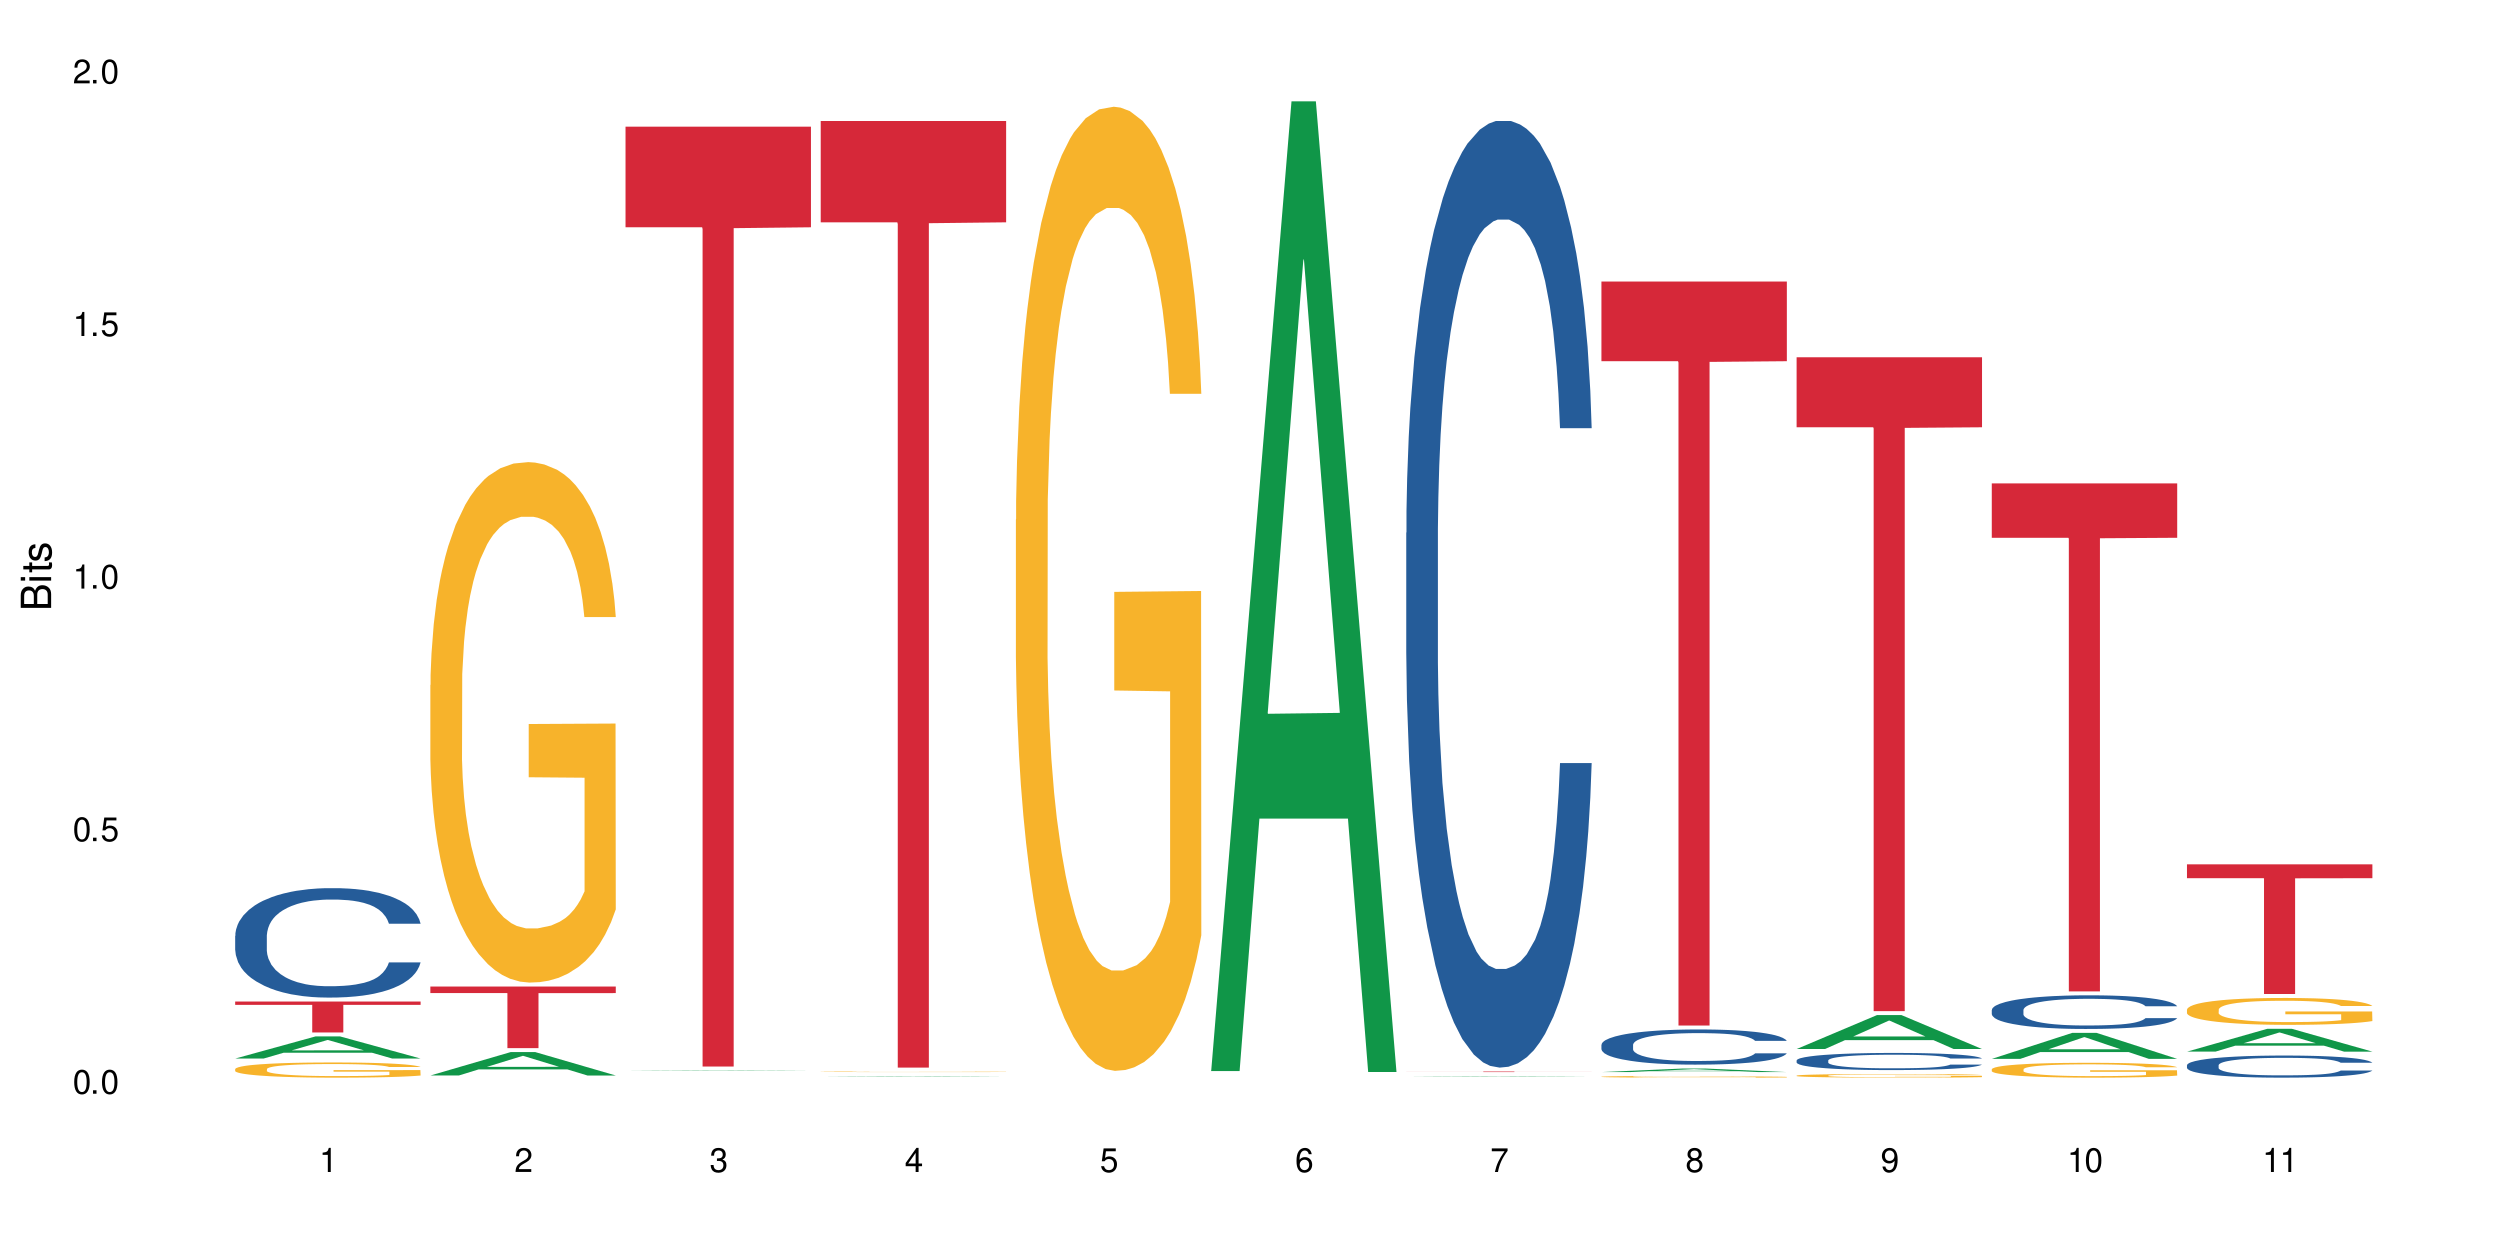 <?xml version="1.0" encoding="UTF-8"?>
<svg xmlns="http://www.w3.org/2000/svg" xmlns:xlink="http://www.w3.org/1999/xlink" width="720" height="360" viewBox="0 0 720 360">
<defs>
<g>
<g id="glyph-0-0">
</g>
<g id="glyph-0-1">
<path d="M 2.641 -6.938 C 2 -6.938 1.422 -6.656 1.078 -6.172 C 0.641 -5.562 0.406 -4.641 0.406 -3.359 C 0.406 -1.016 1.188 0.219 2.641 0.219 C 4.078 0.219 4.859 -1.016 4.859 -3.297 C 4.859 -4.641 4.656 -5.547 4.203 -6.172 C 3.844 -6.656 3.281 -6.938 2.641 -6.938 Z M 2.641 -6.188 C 3.547 -6.188 4 -5.25 4 -3.375 C 4 -1.406 3.562 -0.484 2.625 -0.484 C 1.734 -0.484 1.281 -1.438 1.281 -3.344 C 1.281 -5.25 1.734 -6.188 2.641 -6.188 Z M 2.641 -6.188 "/>
</g>
<g id="glyph-0-2">
<path d="M 1.828 -1 L 0.828 -1 L 0.828 0 L 1.828 0 Z M 1.828 -1 "/>
</g>
<g id="glyph-0-3">
<path d="M 4.562 -6.797 L 1.062 -6.797 L 0.547 -3.094 L 1.328 -3.094 C 1.719 -3.562 2.047 -3.734 2.578 -3.734 C 3.484 -3.734 4.062 -3.109 4.062 -2.094 C 4.062 -1.125 3.484 -0.531 2.578 -0.531 C 1.828 -0.531 1.375 -0.906 1.188 -1.672 L 0.328 -1.672 C 0.453 -1.109 0.547 -0.844 0.75 -0.594 C 1.125 -0.078 1.828 0.219 2.594 0.219 C 3.969 0.219 4.922 -0.781 4.922 -2.219 C 4.922 -3.562 4.031 -4.484 2.719 -4.484 C 2.25 -4.484 1.859 -4.359 1.469 -4.062 L 1.734 -5.969 L 4.562 -5.969 Z M 4.562 -6.797 "/>
</g>
<g id="glyph-0-4">
<path d="M 2.484 -4.938 L 2.484 0 L 3.328 0 L 3.328 -6.938 L 2.766 -6.938 C 2.469 -5.875 2.281 -5.734 0.984 -5.562 L 0.984 -4.938 Z M 2.484 -4.938 "/>
</g>
<g id="glyph-0-5">
<path d="M 4.859 -0.828 L 1.281 -0.828 C 1.359 -1.406 1.672 -1.781 2.5 -2.281 L 3.469 -2.828 C 4.406 -3.344 4.906 -4.062 4.906 -4.906 C 4.906 -5.484 4.672 -6.031 4.266 -6.406 C 3.859 -6.766 3.375 -6.938 2.719 -6.938 C 1.859 -6.938 1.219 -6.625 0.844 -6.031 C 0.609 -5.672 0.5 -5.234 0.484 -4.531 L 1.328 -4.531 C 1.359 -5.016 1.406 -5.281 1.531 -5.516 C 1.75 -5.938 2.188 -6.203 2.703 -6.203 C 3.469 -6.203 4.031 -5.641 4.031 -4.891 C 4.031 -4.344 3.719 -3.859 3.125 -3.516 L 2.234 -3 C 0.812 -2.172 0.406 -1.531 0.328 -0.016 L 4.859 -0.016 Z M 4.859 -0.828 "/>
</g>
<g id="glyph-0-6">
<path d="M 2.125 -3.188 L 2.578 -3.188 C 3.5 -3.188 3.984 -2.766 3.984 -1.922 C 3.984 -1.062 3.469 -0.531 2.594 -0.531 C 1.656 -0.531 1.203 -1 1.156 -2.016 L 0.312 -2.016 C 0.344 -1.453 0.438 -1.094 0.609 -0.781 C 0.953 -0.109 1.625 0.219 2.547 0.219 C 3.953 0.219 4.859 -0.625 4.859 -1.938 C 4.859 -2.828 4.516 -3.297 3.703 -3.594 C 4.344 -3.844 4.656 -4.328 4.656 -5.031 C 4.656 -6.219 3.875 -6.938 2.578 -6.938 C 1.203 -6.938 0.484 -6.172 0.453 -4.703 L 1.297 -4.703 C 1.312 -5.125 1.344 -5.359 1.453 -5.578 C 1.641 -5.969 2.062 -6.203 2.594 -6.203 C 3.344 -6.203 3.797 -5.75 3.797 -5 C 3.797 -4.516 3.609 -4.219 3.25 -4.047 C 3.016 -3.953 2.703 -3.922 2.125 -3.906 Z M 2.125 -3.188 "/>
</g>
<g id="glyph-0-7">
<path d="M 3.141 -1.672 L 3.141 0 L 3.984 0 L 3.984 -1.672 L 4.984 -1.672 L 4.984 -2.438 L 3.984 -2.438 L 3.984 -6.938 L 3.359 -6.938 L 0.266 -2.578 L 0.266 -1.672 Z M 3.141 -2.438 L 1 -2.438 L 3.141 -5.5 Z M 3.141 -2.438 "/>
</g>
<g id="glyph-0-8">
<path d="M 4.781 -5.125 C 4.609 -6.266 3.891 -6.938 2.844 -6.938 C 2.094 -6.938 1.422 -6.578 1.031 -5.953 C 0.594 -5.266 0.406 -4.422 0.406 -3.172 C 0.406 -2 0.578 -1.25 0.984 -0.641 C 1.359 -0.078 1.953 0.219 2.703 0.219 C 3.984 0.219 4.922 -0.75 4.922 -2.094 C 4.922 -3.375 4.062 -4.281 2.844 -4.281 C 2.172 -4.281 1.641 -4.031 1.281 -3.516 C 1.281 -5.234 1.828 -6.188 2.797 -6.188 C 3.391 -6.188 3.797 -5.797 3.938 -5.125 Z M 2.734 -3.531 C 3.547 -3.531 4.062 -2.953 4.062 -2.031 C 4.062 -1.156 3.484 -0.531 2.703 -0.531 C 1.922 -0.531 1.328 -1.188 1.328 -2.078 C 1.328 -2.938 1.906 -3.531 2.734 -3.531 Z M 2.734 -3.531 "/>
</g>
<g id="glyph-0-9">
<path d="M 4.984 -6.797 L 0.438 -6.797 L 0.438 -5.969 L 4.109 -5.969 C 2.5 -3.656 1.828 -2.234 1.328 0 L 2.219 0 C 2.594 -2.172 3.453 -4.047 4.984 -6.094 Z M 4.984 -6.797 "/>
</g>
<g id="glyph-0-10">
<path d="M 3.75 -3.656 C 4.469 -4.094 4.688 -4.438 4.688 -5.078 C 4.688 -6.172 3.844 -6.938 2.641 -6.938 C 1.438 -6.938 0.594 -6.172 0.594 -5.094 C 0.594 -4.438 0.812 -4.094 1.516 -3.656 C 0.734 -3.266 0.359 -2.703 0.359 -1.922 C 0.359 -0.656 1.281 0.219 2.641 0.219 C 3.984 0.219 4.922 -0.656 4.922 -1.922 C 4.922 -2.703 4.531 -3.266 3.75 -3.656 Z M 2.641 -6.188 C 3.359 -6.188 3.812 -5.75 3.812 -5.062 C 3.812 -4.406 3.344 -3.984 2.641 -3.984 C 1.922 -3.984 1.453 -4.406 1.453 -5.078 C 1.453 -5.75 1.922 -6.188 2.641 -6.188 Z M 2.641 -3.266 C 3.484 -3.266 4.062 -2.719 4.062 -1.906 C 4.062 -1.078 3.484 -0.531 2.625 -0.531 C 1.797 -0.531 1.219 -1.094 1.219 -1.906 C 1.219 -2.719 1.781 -3.266 2.641 -3.266 Z M 2.641 -3.266 "/>
</g>
<g id="glyph-0-11">
<path d="M 0.516 -1.578 C 0.672 -0.453 1.406 0.219 2.438 0.219 C 3.188 0.219 3.859 -0.141 4.266 -0.766 C 4.688 -1.453 4.891 -2.297 4.891 -3.547 C 4.891 -4.719 4.703 -5.453 4.312 -6.078 C 3.938 -6.641 3.344 -6.938 2.594 -6.938 C 1.297 -6.938 0.359 -5.969 0.359 -4.625 C 0.359 -3.344 1.234 -2.453 2.453 -2.453 C 3.094 -2.453 3.578 -2.672 4.016 -3.203 C 4 -1.484 3.469 -0.531 2.5 -0.531 C 1.906 -0.531 1.484 -0.906 1.359 -1.578 Z M 2.578 -6.203 C 3.375 -6.203 3.969 -5.531 3.969 -4.641 C 3.969 -3.797 3.391 -3.188 2.547 -3.188 C 1.734 -3.188 1.234 -3.766 1.234 -4.688 C 1.234 -5.562 1.797 -6.203 2.578 -6.203 Z M 2.578 -6.203 "/>
</g>
<g id="glyph-1-0">
</g>
<g id="glyph-1-1">
<path d="M 0 -0.953 L 0 -4.891 C 0 -5.719 -0.234 -6.344 -0.734 -6.797 C -1.188 -7.234 -1.812 -7.469 -2.5 -7.469 C -3.547 -7.469 -4.188 -7 -4.625 -5.875 C -4.984 -6.688 -5.625 -7.094 -6.531 -7.094 C -7.172 -7.094 -7.734 -6.859 -8.141 -6.391 C -8.562 -5.922 -8.75 -5.344 -8.75 -4.5 L -8.75 -0.953 Z M -4.984 -2.062 L -7.766 -2.062 L -7.766 -4.219 C -7.766 -4.844 -7.688 -5.203 -7.453 -5.5 C -7.219 -5.812 -6.859 -5.969 -6.375 -5.969 C -5.891 -5.969 -5.531 -5.812 -5.297 -5.5 C -5.062 -5.203 -4.984 -4.844 -4.984 -4.219 Z M -0.984 -2.062 L -4 -2.062 L -4 -4.781 C -4 -5.766 -3.438 -6.359 -2.484 -6.359 C -1.547 -6.359 -0.984 -5.766 -0.984 -4.781 Z M -0.984 -2.062 "/>
</g>
<g id="glyph-1-2">
<path d="M -6.281 -1.797 L -6.281 -0.797 L 0 -0.797 L 0 -1.797 Z M -8.75 -1.797 L -8.75 -0.797 L -7.484 -0.797 L -7.484 -1.797 Z M -8.75 -1.797 "/>
</g>
<g id="glyph-1-3">
<path d="M -6.281 -3.047 L -6.281 -2.016 L -8.016 -2.016 L -8.016 -1.016 L -6.281 -1.016 L -6.281 -0.172 L -5.469 -0.172 L -5.469 -1.016 L -0.719 -1.016 C -0.078 -1.016 0.281 -1.453 0.281 -2.234 C 0.281 -2.5 0.25 -2.719 0.188 -3.047 L -0.641 -3.047 C -0.609 -2.906 -0.594 -2.766 -0.594 -2.562 C -0.594 -2.141 -0.719 -2.016 -1.156 -2.016 L -5.469 -2.016 L -5.469 -3.047 Z M -6.281 -3.047 "/>
</g>
<g id="glyph-1-4">
<path d="M -4.531 -5.25 C -5.766 -5.25 -6.469 -4.422 -6.469 -2.969 C -6.469 -1.516 -5.719 -0.562 -4.547 -0.562 C -3.562 -0.562 -3.094 -1.062 -2.734 -2.562 L -2.516 -3.484 C -2.344 -4.188 -2.094 -4.469 -1.641 -4.469 C -1.047 -4.469 -0.641 -3.875 -0.641 -3 C -0.641 -2.453 -0.797 -2 -1.062 -1.75 C -1.25 -1.594 -1.422 -1.531 -1.875 -1.469 L -1.875 -0.406 C -0.422 -0.453 0.281 -1.266 0.281 -2.922 C 0.281 -4.5 -0.5 -5.516 -1.719 -5.516 C -2.656 -5.516 -3.172 -4.984 -3.469 -3.734 L -3.703 -2.766 C -3.891 -1.953 -4.156 -1.609 -4.594 -1.609 C -5.188 -1.609 -5.547 -2.125 -5.547 -2.938 C -5.547 -3.75 -5.203 -4.172 -4.531 -4.203 Z M -4.531 -5.25 "/>
</g>
</g>
</defs>
<rect x="-72" y="-36" width="864" height="432" fill="rgb(100%, 100%, 100%)" fill-opacity="1"/>
<path fill-rule="nonzero" fill="rgb(6.275%, 58.824%, 28.235%)" fill-opacity="1" d="M 67.73 304.855 L 67.789 304.852 L 90.895 298.48 L 97.91 298.48 L 121.133 304.863 L 112.973 304.863 L 107.152 303.195 L 81.652 303.195 L 75.945 304.855 L 67.73 304.855 L 84.105 302.508 L 104.816 302.5 L 94.488 299.523 L 94.375 299.516 L 94.262 299.535 L 84.047 302.5 L 84.105 302.508 Z M 67.73 304.855 "/>
<path fill-rule="nonzero" fill="rgb(14.51%, 36.078%, 60%)" fill-opacity="1" d="M 67.73 269.512 L 67.797 269.484 L 67.797 268.793 L 67.992 267.695 L 68.449 266.316 L 68.902 265.363 L 70.074 263.664 L 71.703 262.023 L 73.398 260.754 L 74.633 260.008 L 75.742 259.43 L 78.281 258.363 L 79.91 257.816 L 81.668 257.328 L 83.816 256.84 L 85.379 256.551 L 88.895 256.09 L 91.5 255.887 L 93.52 255.801 L 97.883 255.801 L 100.488 255.918 L 102.375 256.062 L 104.461 256.293 L 106.219 256.551 L 109.281 257.184 L 112.016 257.992 L 113.254 258.453 L 115.207 259.344 L 116.703 260.207 L 117.746 260.957 L 118.918 262.023 L 119.961 263.32 L 120.742 264.789 L 121.133 266.027 L 112.016 266.027 L 111.559 264.875 L 111.039 263.98 L 110.062 262.801 L 109.086 261.965 L 107.715 261.129 L 106.48 260.582 L 104.785 260.035 L 103.289 259.691 L 101.727 259.43 L 100.227 259.258 L 97.363 259.086 L 94.039 259.086 L 92.805 259.145 L 90.262 259.375 L 88.895 259.574 L 86.941 259.977 L 85.574 260.352 L 83.945 260.93 L 82.84 261.418 L 81.473 262.168 L 80.496 262.828 L 79.387 263.781 L 78.738 264.5 L 78.152 265.305 L 77.629 266.258 L 77.238 267.266 L 76.977 268.332 L 76.848 269.367 L 76.848 273.832 L 76.977 274.867 L 77.305 276.078 L 78.152 277.836 L 79.387 279.363 L 80.82 280.57 L 82.188 281.438 L 82.969 281.84 L 84.012 282.301 L 85.641 282.875 L 87.984 283.453 L 89.352 283.684 L 91.438 283.914 L 93.586 284.027 L 96.449 284.027 L 98.988 283.914 L 100.684 283.77 L 102.441 283.539 L 104.852 283.051 L 106.348 282.59 L 107.652 282.043 L 108.629 281.492 L 109.281 281.031 L 110.258 280.141 L 111.039 279.16 L 111.625 278.152 L 112.016 277.172 L 121.133 277.172 L 120.742 278.324 L 120.156 279.449 L 119.57 280.285 L 118.656 281.293 L 117.613 282.184 L 116.117 283.191 L 114.879 283.855 L 113.254 284.574 L 111.754 285.121 L 110.125 285.613 L 107.715 286.188 L 106.152 286.477 L 104.461 286.734 L 102.441 286.965 L 99.902 287.168 L 97.168 287.281 L 94.625 287.312 L 91.891 287.254 L 89.871 287.141 L 87.203 286.879 L 83.883 286.363 L 81.473 285.812 L 79.582 285.266 L 77.957 284.691 L 76.133 283.914 L 73.789 282.645 L 72.355 281.668 L 71.379 280.859 L 70.27 279.738 L 69.488 278.73 L 68.578 277.117 L 67.926 275.07 L 67.73 273.488 Z M 67.73 269.512 "/>
<path fill-rule="nonzero" fill="rgb(96.863%, 70.196%, 16.863%)" fill-opacity="1" d="M 67.73 307.867 L 67.797 307.863 L 67.797 307.781 L 68.055 307.602 L 68.707 307.355 L 69.555 307.152 L 70.465 306.992 L 71.051 306.906 L 72.027 306.785 L 72.875 306.699 L 75.023 306.52 L 77.762 306.352 L 79.258 306.281 L 80.949 306.211 L 83.359 306.137 L 84.469 306.109 L 87.855 306.043 L 91.695 306.004 L 95.93 305.992 L 97.883 305.996 L 100.555 306.012 L 104.199 306.055 L 106.285 306.094 L 107.91 306.137 L 109.605 306.188 L 111.688 306.266 L 113.645 306.363 L 115.207 306.461 L 116.77 306.578 L 118.07 306.707 L 119.18 306.848 L 120.156 307.016 L 120.742 307.156 L 121.133 307.293 L 112.078 307.293 L 111.559 307.156 L 110.973 307.047 L 109.996 306.914 L 109.02 306.82 L 108.043 306.742 L 106.219 306.641 L 104.656 306.574 L 102.703 306.52 L 100.812 306.484 L 98.664 306.461 L 97.363 306.449 L 93.91 306.449 L 90.785 306.48 L 88.961 306.512 L 87.66 306.543 L 85.836 306.602 L 84.727 306.652 L 84.078 306.684 L 82.125 306.809 L 80.82 306.918 L 80.105 306.996 L 79.191 307.113 L 78.543 307.223 L 77.824 307.383 L 77.434 307.504 L 76.914 307.773 L 76.848 308.492 L 77.043 308.645 L 77.434 308.809 L 77.957 308.953 L 78.738 309.105 L 79.52 309.219 L 80.887 309.375 L 82.059 309.48 L 82.969 309.547 L 84.727 309.656 L 85.445 309.691 L 87.137 309.766 L 88.895 309.82 L 91.047 309.867 L 92.672 309.891 L 95.277 309.91 L 98.598 309.91 L 102.508 309.887 L 104.98 309.855 L 106.676 309.824 L 107.781 309.797 L 109.148 309.75 L 110.125 309.711 L 111.039 309.668 L 112.145 309.602 L 112.145 308.645 L 96.059 308.641 L 96.059 308.191 L 121.066 308.188 L 121.133 309.75 L 119.766 309.859 L 118.07 309.965 L 116.441 310.043 L 114.75 310.113 L 112.34 310.188 L 110.387 310.234 L 107.391 310.293 L 104.656 310.328 L 101.789 310.352 L 99.25 310.363 L 96.254 310.367 L 93.586 310.359 L 90.719 310.336 L 88.441 310.305 L 86.355 310.262 L 84.273 310.211 L 81.668 310.129 L 79.973 310.059 L 78.215 309.977 L 76.457 309.875 L 74.895 309.77 L 73.852 309.684 L 72.812 309.586 L 71.703 309.469 L 70.66 309.332 L 69.879 309.207 L 69.164 309.07 L 68.645 308.938 L 68.121 308.758 L 67.859 308.613 L 67.73 308.488 Z M 67.73 307.867 "/>
<path fill-rule="nonzero" fill="rgb(83.922%, 15.686%, 22.353%)" fill-opacity="1" d="M 67.73 288.441 L 121.133 288.441 L 121.133 289.395 L 98.875 289.402 L 98.875 297.352 L 89.922 297.352 L 89.922 289.41 L 89.793 289.395 L 67.73 289.395 Z M 67.73 288.441 "/>
<path fill-rule="nonzero" fill="rgb(6.275%, 58.824%, 28.235%)" fill-opacity="1" d="M 123.941 309.738 L 124 309.73 L 147.105 302.992 L 154.125 302.992 L 177.344 309.746 L 169.184 309.746 L 163.367 307.98 L 137.863 307.98 L 132.156 309.738 L 123.941 309.738 L 140.316 307.254 L 161.027 307.246 L 150.699 304.094 L 150.586 304.09 L 150.473 304.105 L 140.258 307.246 L 140.316 307.254 Z M 123.941 309.738 "/>
<path fill-rule="nonzero" fill="rgb(96.863%, 70.196%, 16.863%)" fill-opacity="1" d="M 123.941 197.289 L 124.008 197.152 L 124.008 194.414 L 124.27 188.254 L 124.918 179.77 L 125.766 172.785 L 126.676 167.312 L 127.266 164.438 L 128.242 160.328 L 129.086 157.316 L 131.234 151.156 L 133.973 145.41 L 135.469 142.945 L 137.164 140.617 L 139.57 138.016 L 140.68 137.059 L 144.066 134.867 L 147.906 133.5 L 152.141 133.09 L 154.094 133.227 L 156.766 133.773 L 160.41 135.277 L 162.496 136.648 L 164.125 138.016 L 165.816 139.797 L 167.902 142.535 L 169.855 145.82 L 171.418 149.105 L 172.98 153.211 L 174.281 157.594 L 175.391 162.383 L 176.367 168.133 L 176.953 172.922 L 177.344 177.715 L 168.293 177.715 L 167.77 172.922 L 167.184 169.227 L 166.207 164.711 L 165.23 161.426 L 164.254 158.824 L 162.43 155.266 L 160.867 153.074 L 158.914 151.156 L 157.023 149.926 L 154.875 149.105 L 153.574 148.832 L 150.121 148.832 L 146.996 149.789 L 145.172 150.883 L 143.871 151.98 L 142.047 154.031 L 140.941 155.676 L 140.289 156.77 L 138.336 161.016 L 137.031 164.848 L 136.316 167.449 L 135.402 171.555 L 134.754 175.25 L 134.035 180.727 L 133.645 184.832 L 133.125 194.141 L 133.059 218.781 L 133.254 223.984 L 133.645 229.598 L 134.168 234.523 L 134.949 239.727 L 135.73 243.695 L 137.098 249.035 L 138.27 252.594 L 139.18 254.922 L 140.941 258.617 L 141.656 259.848 L 143.348 262.312 L 145.109 264.23 L 147.258 265.871 L 148.883 266.695 L 151.488 267.379 L 154.812 267.379 L 158.719 266.559 L 161.191 265.461 L 162.887 264.367 L 163.992 263.41 L 165.359 261.902 L 166.336 260.535 L 167.25 259.027 L 168.355 256.699 L 168.355 223.984 L 152.27 223.848 L 152.27 208.516 L 177.277 208.379 L 177.344 261.902 L 175.977 265.598 L 174.281 269.156 L 172.656 271.895 L 170.961 274.223 L 168.551 276.824 L 166.598 278.465 L 163.602 280.383 L 160.867 281.613 L 158 282.438 L 155.461 282.848 L 152.465 282.984 L 149.797 282.711 L 146.93 281.887 L 144.652 280.793 L 142.566 279.426 L 140.484 277.645 L 137.879 274.77 L 136.188 272.441 L 134.426 269.566 L 132.668 266.145 L 131.105 262.449 L 130.062 259.574 L 129.023 256.289 L 127.914 252.184 L 126.871 247.527 L 126.09 243.285 L 125.375 238.496 L 124.855 233.977 L 124.332 227.816 L 124.074 222.891 L 123.941 218.645 Z M 123.941 197.289 "/>
<path fill-rule="nonzero" fill="rgb(83.922%, 15.686%, 22.353%)" fill-opacity="1" d="M 123.941 284.113 L 177.344 284.113 L 177.344 286.012 L 155.086 286.031 L 155.086 301.863 L 146.133 301.863 L 146.133 286.047 L 146.004 286.012 L 123.941 286.012 Z M 123.941 284.113 "/>
<path fill-rule="nonzero" fill="rgb(6.275%, 58.824%, 28.235%)" fill-opacity="1" d="M 180.152 308.449 L 180.211 308.449 L 203.316 308.297 L 210.336 308.297 L 233.555 308.449 L 225.395 308.449 L 219.578 308.41 L 194.074 308.41 L 188.371 308.449 L 180.152 308.449 L 196.527 308.395 L 217.238 308.395 L 206.91 308.324 L 206.684 308.324 L 196.473 308.395 L 196.527 308.395 Z M 180.152 308.449 "/>
<path fill-rule="nonzero" fill="rgb(83.922%, 15.686%, 22.353%)" fill-opacity="1" d="M 180.152 36.48 L 233.555 36.48 L 233.555 65.457 L 211.301 65.711 L 211.301 307.168 L 202.344 307.168 L 202.344 65.965 L 202.215 65.457 L 180.152 65.457 Z M 180.152 36.48 "/>
<path fill-rule="nonzero" fill="rgb(6.275%, 58.824%, 28.235%)" fill-opacity="1" d="M 236.367 310.047 L 236.422 310.047 L 259.527 309.887 L 266.547 309.887 L 289.766 310.047 L 281.609 310.047 L 275.789 310.004 L 250.285 310.004 L 244.582 310.047 L 236.367 310.047 L 252.738 309.988 L 273.449 309.988 L 263.121 309.914 L 262.895 309.914 L 252.684 309.988 L 252.738 309.988 Z M 236.367 310.047 "/>
<path fill-rule="nonzero" fill="rgb(96.863%, 70.196%, 16.863%)" fill-opacity="1" d="M 236.367 308.668 L 236.43 308.668 L 236.43 308.664 L 236.691 308.66 L 237.344 308.648 L 238.188 308.645 L 239.102 308.637 L 239.688 308.633 L 240.664 308.629 L 241.512 308.625 L 243.66 308.621 L 246.395 308.613 L 247.891 308.613 L 249.586 308.609 L 251.996 308.605 L 253.102 308.605 L 256.488 308.602 L 272.836 308.602 L 274.918 308.605 L 276.547 308.605 L 278.238 308.609 L 280.324 308.609 L 282.277 308.613 L 285.402 308.621 L 286.707 308.625 L 287.812 308.633 L 288.789 308.637 L 289.375 308.645 L 289.766 308.648 L 280.715 308.648 L 280.191 308.645 L 279.605 308.641 L 278.629 308.633 L 277.652 308.633 L 276.676 308.629 L 274.852 308.625 L 273.289 308.621 L 271.336 308.621 L 269.449 308.617 L 259.418 308.617 L 257.594 308.621 L 256.293 308.621 L 254.469 308.625 L 252.711 308.625 L 250.758 308.629 L 249.457 308.633 L 248.738 308.637 L 247.828 308.641 L 247.176 308.645 L 246.461 308.652 L 246.07 308.656 L 245.547 308.664 L 245.484 308.691 L 246.07 308.703 L 246.59 308.707 L 247.371 308.715 L 248.152 308.719 L 249.52 308.723 L 250.691 308.727 L 251.605 308.73 L 253.363 308.734 L 254.078 308.734 L 255.773 308.738 L 257.531 308.738 L 259.68 308.742 L 271.141 308.742 L 273.617 308.738 L 277.785 308.738 L 278.762 308.734 L 279.672 308.734 L 280.781 308.73 L 280.781 308.695 L 264.695 308.695 L 264.695 308.68 L 289.699 308.68 L 289.766 308.738 L 288.398 308.742 L 286.707 308.742 L 285.078 308.746 L 283.383 308.75 L 280.977 308.754 L 279.02 308.754 L 276.023 308.758 L 257.074 308.758 L 254.992 308.754 L 252.906 308.754 L 250.301 308.75 L 248.609 308.746 L 246.852 308.746 L 245.094 308.742 L 243.527 308.738 L 242.488 308.734 L 241.445 308.73 L 240.34 308.727 L 239.297 308.723 L 238.516 308.719 L 237.797 308.711 L 237.277 308.707 L 236.758 308.699 L 236.496 308.695 L 236.367 308.691 Z M 236.367 308.668 "/>
<path fill-rule="nonzero" fill="rgb(83.922%, 15.686%, 22.353%)" fill-opacity="1" d="M 236.367 34.848 L 289.766 34.848 L 289.766 64.027 L 267.512 64.285 L 267.512 307.473 L 258.555 307.473 L 258.555 64.539 L 258.426 64.027 L 236.367 64.027 Z M 236.367 34.848 "/>
<path fill-rule="nonzero" fill="rgb(96.863%, 70.196%, 16.863%)" fill-opacity="1" d="M 292.578 149.668 L 292.641 149.414 L 292.641 144.34 L 292.902 132.93 L 293.555 117.207 L 294.398 104.277 L 295.312 94.133 L 295.898 88.809 L 296.875 81.199 L 297.723 75.621 L 299.871 64.211 L 302.605 53.559 L 304.105 48.996 L 305.797 44.684 L 308.207 39.867 L 309.312 38.09 L 312.699 34.035 L 316.543 31.496 L 320.773 30.738 L 322.73 30.992 L 325.398 32.004 L 329.047 34.793 L 331.129 37.332 L 332.758 39.867 L 334.449 43.164 L 336.535 48.234 L 338.488 54.32 L 340.051 60.406 L 341.613 68.012 L 342.918 76.129 L 344.023 85.004 L 345 95.652 L 345.586 104.527 L 345.977 113.406 L 336.926 113.406 L 336.406 104.527 L 335.82 97.684 L 334.84 89.312 L 333.863 83.227 L 332.887 78.41 L 331.066 71.816 L 329.5 67.762 L 327.547 64.211 L 325.66 61.926 L 323.512 60.406 L 322.207 59.898 L 318.758 59.898 L 315.629 61.676 L 313.809 63.703 L 312.504 65.73 L 310.68 69.535 L 309.574 72.578 L 308.922 74.605 L 306.969 82.469 L 305.668 89.566 L 304.949 94.387 L 304.039 101.992 L 303.387 108.84 L 302.672 118.984 L 302.281 126.59 L 301.758 143.836 L 301.695 189.48 L 301.891 199.113 L 302.281 209.512 L 302.801 218.641 L 303.582 228.277 L 304.363 235.629 L 305.73 245.52 L 306.902 252.113 L 307.816 256.426 L 309.574 263.27 L 310.289 265.555 L 311.984 270.117 L 313.742 273.668 L 315.891 276.711 L 317.52 278.23 L 320.125 279.5 L 323.445 279.5 L 327.352 277.98 L 329.828 275.949 L 331.52 273.922 L 332.629 272.145 L 333.996 269.355 L 334.973 266.82 L 335.883 264.031 L 336.992 259.723 L 336.992 199.113 L 320.906 198.859 L 320.906 170.461 L 345.914 170.207 L 345.977 269.355 L 344.609 276.203 L 342.918 282.797 L 341.289 287.867 L 339.598 292.18 L 337.188 296.996 L 335.234 300.039 L 332.238 303.59 L 329.5 305.871 L 326.637 307.395 L 324.098 308.156 L 321.102 308.41 L 318.43 307.902 L 315.566 306.379 L 313.285 304.352 L 311.203 301.816 L 309.117 298.52 L 306.512 293.195 L 304.82 288.883 L 303.062 283.559 L 301.305 277.219 L 299.742 270.371 L 298.699 265.047 L 297.656 258.961 L 296.551 251.352 L 295.508 242.73 L 294.727 234.871 L 294.008 225.996 L 293.488 217.625 L 292.969 206.215 L 292.707 197.086 L 292.578 189.227 Z M 292.578 149.668 "/>
<path fill-rule="nonzero" fill="rgb(6.275%, 58.824%, 28.235%)" fill-opacity="1" d="M 348.789 308.465 L 348.844 308.199 L 371.953 29.184 L 378.969 29.184 L 402.188 308.727 L 394.031 308.727 L 388.211 235.758 L 362.711 235.758 L 357.004 308.465 L 348.789 308.465 L 365.164 205.57 L 385.871 205.309 L 375.547 74.855 L 375.434 74.594 L 375.316 75.379 L 365.105 205.309 L 365.164 205.57 Z M 348.789 308.465 "/>
<path fill-rule="nonzero" fill="rgb(6.275%, 58.824%, 28.235%)" fill-opacity="1" d="M 405 310.047 L 405.059 310.047 L 428.164 309.887 L 435.18 309.887 L 458.402 310.047 L 450.242 310.047 L 444.422 310.004 L 418.922 310.004 L 413.215 310.047 L 405 310.047 L 421.375 309.988 L 442.082 309.988 L 431.758 309.914 L 431.527 309.914 L 421.316 309.988 L 421.375 309.988 Z M 405 310.047 "/>
<path fill-rule="nonzero" fill="rgb(14.51%, 36.078%, 60%)" fill-opacity="1" d="M 405 153.465 L 405.066 153.215 L 405.066 147.234 L 405.262 137.766 L 405.715 125.805 L 406.172 117.582 L 407.344 102.879 L 408.973 88.672 L 410.664 77.707 L 411.902 71.23 L 413.012 66.246 L 415.551 57.023 L 417.18 52.289 L 418.938 48.055 L 421.086 43.816 L 422.648 41.324 L 426.164 37.34 L 428.77 35.594 L 430.789 34.848 L 435.152 34.848 L 437.758 35.844 L 439.645 37.09 L 441.73 39.082 L 443.488 41.324 L 446.547 46.809 L 449.285 53.785 L 450.52 57.773 L 452.473 65.496 L 453.973 72.973 L 455.016 79.453 L 456.188 88.672 L 457.227 99.887 L 458.012 112.598 L 458.402 123.312 L 449.285 123.312 L 448.828 113.344 L 448.309 105.621 L 447.328 95.402 L 446.352 88.176 L 444.984 80.949 L 443.746 76.215 L 442.055 71.48 L 440.559 68.488 L 438.992 66.246 L 437.496 64.75 L 434.629 63.254 L 431.309 63.254 L 430.07 63.754 L 427.531 65.746 L 426.164 67.492 L 424.211 70.98 L 422.844 74.219 L 421.215 79.203 L 420.109 83.441 L 418.742 89.918 L 417.766 95.652 L 416.656 103.875 L 416.004 110.105 L 415.418 117.082 L 414.898 125.305 L 414.508 134.027 L 414.246 143.25 L 414.117 152.219 L 414.117 190.848 L 414.246 199.816 L 414.574 210.285 L 415.418 225.484 L 416.656 238.691 L 418.09 249.16 L 419.457 256.637 L 420.238 260.125 L 421.281 264.109 L 422.91 269.094 L 425.254 274.078 L 426.621 276.074 L 428.703 278.066 L 430.855 279.062 L 433.719 279.062 L 436.258 278.066 L 437.953 276.82 L 439.711 274.828 L 442.121 270.59 L 443.617 266.602 L 444.922 261.867 L 445.898 257.133 L 446.547 253.145 L 447.523 245.422 L 448.309 236.949 L 448.895 228.227 L 449.285 219.754 L 458.402 219.754 L 458.012 229.723 L 457.426 239.441 L 456.836 246.668 L 455.926 255.391 L 454.883 263.113 L 453.387 271.836 L 452.148 277.566 L 450.52 283.797 L 449.023 288.531 L 447.395 292.77 L 444.984 297.754 L 443.422 300.246 L 441.73 302.488 L 439.711 304.48 L 437.172 306.227 L 434.434 307.223 L 431.895 307.473 L 429.16 306.973 L 427.141 305.977 L 424.473 303.734 L 421.148 299.25 L 418.742 294.512 L 416.852 289.777 L 415.223 284.793 L 413.402 278.066 L 411.055 267.102 L 409.625 258.629 L 408.648 251.652 L 407.539 241.934 L 406.758 233.211 L 405.848 219.254 L 405.195 201.562 L 405 187.855 Z M 405 153.465 "/>
<path fill-rule="nonzero" fill="rgb(83.922%, 15.686%, 22.353%)" fill-opacity="1" d="M 405 308.602 L 458.402 308.602 L 458.402 308.617 L 436.145 308.617 L 436.145 308.758 L 427.191 308.758 L 427.191 308.617 L 405 308.617 Z M 405 308.602 "/>
<path fill-rule="nonzero" fill="rgb(6.275%, 58.824%, 28.235%)" fill-opacity="1" d="M 461.211 308.758 L 461.27 308.758 L 484.375 307.746 L 491.391 307.746 L 514.613 308.758 L 506.453 308.758 L 500.633 308.496 L 475.133 308.496 L 469.426 308.758 L 461.211 308.758 L 477.586 308.387 L 498.297 308.383 L 487.969 307.91 L 487.855 307.91 L 487.742 307.914 L 477.527 308.383 L 477.586 308.387 Z M 461.211 308.758 "/>
<path fill-rule="nonzero" fill="rgb(14.51%, 36.078%, 60%)" fill-opacity="1" d="M 461.211 300.898 L 461.277 300.887 L 461.277 300.668 L 461.473 300.316 L 461.926 299.871 L 462.383 299.566 L 463.555 299.02 L 465.184 298.492 L 466.879 298.086 L 468.113 297.844 L 469.223 297.66 L 471.762 297.316 L 473.391 297.141 L 475.148 296.984 L 477.297 296.828 L 478.859 296.734 L 482.375 296.586 L 484.98 296.52 L 487 296.492 L 491.363 296.492 L 493.969 296.531 L 495.855 296.578 L 497.941 296.652 L 499.699 296.734 L 502.762 296.938 L 505.496 297.195 L 506.73 297.344 L 508.688 297.633 L 510.184 297.91 L 511.227 298.148 L 512.398 298.492 L 513.441 298.91 L 514.223 299.379 L 514.613 299.777 L 505.496 299.777 L 505.039 299.406 L 504.52 299.121 L 503.543 298.742 L 502.562 298.473 L 501.195 298.203 L 499.961 298.027 L 498.266 297.852 L 496.77 297.742 L 495.207 297.66 L 493.707 297.605 L 490.844 297.547 L 487.52 297.547 L 486.285 297.566 L 483.742 297.641 L 482.375 297.707 L 480.422 297.836 L 479.055 297.957 L 477.426 298.141 L 476.32 298.297 L 474.953 298.539 L 473.977 298.75 L 472.867 299.055 L 472.219 299.289 L 471.633 299.547 L 471.109 299.852 L 470.719 300.176 L 470.457 300.52 L 470.328 300.852 L 470.328 302.285 L 470.457 302.617 L 470.785 303.008 L 471.633 303.57 L 472.867 304.062 L 474.301 304.449 L 475.668 304.73 L 476.449 304.859 L 477.492 305.008 L 479.121 305.191 L 481.465 305.375 L 482.832 305.449 L 484.918 305.523 L 487.066 305.562 L 489.93 305.562 L 492.469 305.523 L 494.164 305.477 L 495.922 305.402 L 498.332 305.246 L 499.828 305.098 L 501.133 304.922 L 502.109 304.746 L 502.762 304.598 L 503.738 304.312 L 504.52 303.996 L 505.105 303.672 L 505.496 303.359 L 514.613 303.359 L 514.223 303.73 L 513.637 304.09 L 513.051 304.359 L 512.137 304.684 L 511.094 304.969 L 509.598 305.293 L 508.359 305.508 L 506.73 305.738 L 505.234 305.914 L 503.605 306.07 L 501.195 306.254 L 499.633 306.348 L 497.941 306.43 L 495.922 306.504 L 493.383 306.57 L 490.648 306.605 L 488.105 306.617 L 485.371 306.598 L 483.352 306.562 L 480.684 306.477 L 477.363 306.312 L 474.953 306.137 L 473.062 305.961 L 471.438 305.773 L 469.613 305.523 L 467.27 305.117 L 465.836 304.801 L 464.859 304.543 L 463.75 304.184 L 462.969 303.859 L 462.059 303.34 L 461.406 302.684 L 461.211 302.176 Z M 461.211 300.898 "/>
<path fill-rule="nonzero" fill="rgb(96.863%, 70.196%, 16.863%)" fill-opacity="1" d="M 461.211 310.094 L 461.277 310.094 L 461.277 310.086 L 461.535 310.066 L 462.188 310.039 L 463.035 310.016 L 463.945 309.996 L 464.531 309.988 L 465.508 309.977 L 466.355 309.965 L 468.504 309.945 L 471.242 309.93 L 472.738 309.922 L 474.43 309.914 L 476.84 309.906 L 477.949 309.902 L 481.336 309.895 L 485.176 309.891 L 494.035 309.891 L 497.68 309.895 L 499.766 309.898 L 501.391 309.906 L 503.086 309.91 L 505.168 309.918 L 507.125 309.93 L 510.25 309.953 L 511.551 309.969 L 512.66 309.98 L 513.637 310 L 514.223 310.016 L 514.613 310.031 L 505.559 310.031 L 505.039 310.016 L 504.453 310.004 L 503.477 309.988 L 501.523 309.973 L 499.699 309.961 L 498.137 309.953 L 496.184 309.945 L 494.293 309.941 L 492.145 309.941 L 490.844 309.938 L 487.391 309.938 L 484.266 309.941 L 482.441 309.945 L 481.141 309.949 L 479.316 309.957 L 478.207 309.961 L 477.559 309.965 L 475.602 309.977 L 474.301 309.988 L 473.586 310 L 472.672 310.012 L 472.023 310.023 L 471.305 310.039 L 470.914 310.055 L 470.395 310.082 L 470.328 310.164 L 470.523 310.18 L 470.914 310.195 L 471.438 310.211 L 472.219 310.23 L 473 310.242 L 474.367 310.258 L 475.539 310.27 L 476.449 310.277 L 478.207 310.289 L 478.926 310.293 L 480.617 310.301 L 482.375 310.309 L 484.523 310.312 L 486.152 310.316 L 495.988 310.316 L 498.461 310.312 L 500.156 310.309 L 501.262 310.305 L 502.629 310.301 L 503.605 310.297 L 504.52 310.289 L 505.625 310.285 L 505.625 310.18 L 489.539 310.18 L 489.539 310.129 L 514.547 310.129 L 514.613 310.301 L 513.246 310.312 L 511.551 310.324 L 509.922 310.332 L 508.23 310.34 L 505.82 310.348 L 503.867 310.352 L 500.871 310.359 L 498.137 310.363 L 495.27 310.367 L 487.066 310.367 L 484.199 310.363 L 481.922 310.359 L 479.836 310.355 L 477.754 310.352 L 475.148 310.34 L 473.453 310.332 L 471.695 310.324 L 469.938 310.312 L 468.375 310.301 L 467.332 310.293 L 466.289 310.281 L 465.184 310.27 L 464.141 310.254 L 463.359 310.242 L 462.645 310.227 L 462.121 310.211 L 461.602 310.191 L 461.34 310.176 L 461.211 310.16 Z M 461.211 310.094 "/>
<path fill-rule="nonzero" fill="rgb(83.922%, 15.686%, 22.353%)" fill-opacity="1" d="M 461.211 81.09 L 514.613 81.09 L 514.613 104.027 L 492.355 104.227 L 492.355 295.363 L 483.402 295.363 L 483.402 104.43 L 483.273 104.027 L 461.211 104.027 Z M 461.211 81.09 "/>
<path fill-rule="nonzero" fill="rgb(6.275%, 58.824%, 28.235%)" fill-opacity="1" d="M 517.422 302.109 L 517.48 302.102 L 540.586 292.336 L 547.602 292.336 L 570.824 302.121 L 562.664 302.121 L 556.848 299.566 L 531.344 299.566 L 525.637 302.109 L 517.422 302.109 L 533.797 298.508 L 554.508 298.5 L 544.18 293.934 L 544.066 293.926 L 543.953 293.953 L 533.738 298.5 L 533.797 298.508 Z M 517.422 302.109 "/>
<path fill-rule="nonzero" fill="rgb(14.51%, 36.078%, 60%)" fill-opacity="1" d="M 517.422 305.395 L 517.488 305.391 L 517.488 305.285 L 517.684 305.113 L 518.141 304.895 L 518.594 304.746 L 519.766 304.48 L 521.395 304.223 L 523.09 304.023 L 524.324 303.906 L 525.434 303.816 L 527.973 303.652 L 529.602 303.566 L 531.359 303.488 L 533.508 303.41 L 535.07 303.367 L 538.586 303.293 L 541.191 303.262 L 543.211 303.25 L 547.574 303.25 L 550.18 303.266 L 552.066 303.289 L 554.152 303.324 L 555.91 303.367 L 558.973 303.465 L 561.707 303.594 L 562.945 303.664 L 564.898 303.805 L 566.395 303.941 L 567.438 304.059 L 568.609 304.223 L 569.652 304.426 L 570.434 304.656 L 570.824 304.852 L 561.707 304.852 L 561.25 304.672 L 560.73 304.531 L 559.754 304.344 L 558.777 304.215 L 557.41 304.082 L 556.172 304 L 554.477 303.914 L 552.98 303.859 L 551.418 303.816 L 549.918 303.789 L 547.055 303.762 L 543.734 303.762 L 542.496 303.773 L 539.957 303.809 L 538.586 303.84 L 536.633 303.902 L 535.266 303.961 L 533.637 304.051 L 532.531 304.129 L 531.164 304.246 L 530.188 304.352 L 529.078 304.5 L 528.43 304.613 L 527.844 304.738 L 527.32 304.887 L 526.93 305.043 L 526.672 305.211 L 526.539 305.375 L 526.539 306.074 L 526.672 306.234 L 526.996 306.426 L 527.844 306.699 L 529.078 306.938 L 530.512 307.129 L 531.879 307.266 L 532.66 307.328 L 533.703 307.398 L 535.332 307.488 L 537.676 307.578 L 539.043 307.617 L 541.129 307.652 L 543.277 307.668 L 546.141 307.668 L 548.684 307.652 L 550.375 307.629 L 552.133 307.594 L 554.543 307.516 L 556.039 307.445 L 557.344 307.359 L 558.32 307.273 L 558.973 307.199 L 559.949 307.062 L 560.73 306.906 L 561.316 306.75 L 561.707 306.598 L 570.824 306.598 L 570.434 306.777 L 569.848 306.953 L 569.262 307.082 L 568.348 307.242 L 567.309 307.383 L 565.809 307.539 L 564.57 307.645 L 562.945 307.754 L 561.445 307.84 L 559.816 307.918 L 557.41 308.008 L 555.844 308.055 L 554.152 308.094 L 552.133 308.129 L 549.594 308.16 L 546.859 308.18 L 544.32 308.184 L 541.582 308.176 L 539.566 308.156 L 536.895 308.117 L 533.574 308.035 L 531.164 307.949 L 529.273 307.863 L 527.648 307.773 L 525.824 307.652 L 523.48 307.453 L 522.047 307.301 L 521.07 307.172 L 519.961 306.996 L 519.18 306.84 L 518.27 306.586 L 517.617 306.266 L 517.422 306.02 Z M 517.422 305.395 "/>
<path fill-rule="nonzero" fill="rgb(96.863%, 70.196%, 16.863%)" fill-opacity="1" d="M 517.422 309.766 L 517.488 309.766 L 517.488 309.746 L 517.75 309.699 L 518.398 309.641 L 519.246 309.594 L 520.156 309.555 L 520.742 309.535 L 521.723 309.504 L 522.566 309.484 L 524.715 309.441 L 527.453 309.398 L 528.949 309.383 L 530.645 309.367 L 533.051 309.348 L 534.16 309.34 L 537.547 309.324 L 541.387 309.316 L 545.621 309.312 L 547.574 309.312 L 550.246 309.316 L 553.891 309.328 L 555.977 309.34 L 557.605 309.348 L 559.297 309.359 L 561.379 309.379 L 563.336 309.402 L 564.898 309.426 L 566.461 309.453 L 567.762 309.484 L 568.871 309.52 L 569.848 309.559 L 570.434 309.594 L 570.824 309.629 L 561.773 309.629 L 561.25 309.594 L 560.664 309.566 L 559.688 309.535 L 558.711 309.512 L 557.734 309.496 L 555.91 309.469 L 554.348 309.453 L 552.395 309.441 L 550.504 309.434 L 548.355 309.426 L 543.602 309.426 L 540.477 309.43 L 538.652 309.438 L 537.352 309.445 L 535.527 309.461 L 534.418 309.473 L 533.77 309.48 L 531.816 309.508 L 530.512 309.535 L 529.797 309.555 L 528.883 309.582 L 528.234 309.609 L 527.516 309.648 L 527.125 309.676 L 526.605 309.742 L 526.539 309.914 L 526.734 309.953 L 527.125 309.992 L 527.648 310.027 L 528.43 310.062 L 529.211 310.09 L 530.578 310.129 L 531.75 310.152 L 532.66 310.168 L 534.418 310.195 L 535.137 310.203 L 536.828 310.223 L 538.586 310.234 L 540.738 310.246 L 542.363 310.254 L 544.969 310.258 L 548.293 310.258 L 552.199 310.25 L 554.672 310.242 L 556.367 310.234 L 557.473 310.23 L 558.84 310.219 L 559.816 310.211 L 560.73 310.199 L 561.836 310.184 L 561.836 309.953 L 545.75 309.953 L 545.75 309.844 L 570.758 309.844 L 570.824 310.219 L 569.457 310.246 L 567.762 310.27 L 566.137 310.289 L 564.441 310.305 L 562.031 310.324 L 560.078 310.336 L 557.082 310.348 L 554.348 310.359 L 551.48 310.363 L 548.941 310.367 L 545.945 310.367 L 543.277 310.363 L 540.41 310.359 L 538.133 310.352 L 536.047 310.344 L 533.965 310.328 L 531.359 310.309 L 529.664 310.293 L 527.906 310.273 L 526.148 310.25 L 524.586 310.223 L 523.543 310.203 L 522.504 310.18 L 521.395 310.152 L 520.352 310.117 L 519.57 310.09 L 518.855 310.055 L 518.336 310.023 L 517.812 309.98 L 517.555 309.945 L 517.422 309.914 Z M 517.422 309.766 "/>
<path fill-rule="nonzero" fill="rgb(83.922%, 15.686%, 22.353%)" fill-opacity="1" d="M 517.422 102.898 L 570.824 102.898 L 570.824 123.055 L 548.566 123.23 L 548.566 291.207 L 539.613 291.207 L 539.613 123.406 L 539.484 123.055 L 517.422 123.055 Z M 517.422 102.898 "/>
<path fill-rule="nonzero" fill="rgb(6.275%, 58.824%, 28.235%)" fill-opacity="1" d="M 573.633 304.953 L 573.691 304.945 L 596.797 297.473 L 603.816 297.473 L 627.035 304.957 L 618.875 304.957 L 613.059 303.004 L 587.555 303.004 L 581.852 304.953 L 573.633 304.953 L 590.008 302.195 L 610.719 302.188 L 600.391 298.695 L 600.277 298.691 L 600.164 298.711 L 589.953 302.188 L 590.008 302.195 Z M 573.633 304.953 "/>
<path fill-rule="nonzero" fill="rgb(14.51%, 36.078%, 60%)" fill-opacity="1" d="M 573.633 290.871 L 573.699 290.863 L 573.699 290.648 L 573.895 290.312 L 574.352 289.891 L 574.805 289.598 L 575.98 289.074 L 577.605 288.57 L 579.301 288.18 L 580.539 287.949 L 581.645 287.773 L 584.184 287.445 L 585.812 287.277 L 587.57 287.125 L 589.719 286.977 L 591.281 286.887 L 594.801 286.746 L 597.402 286.684 L 599.422 286.656 L 603.785 286.656 L 606.391 286.691 L 608.281 286.734 L 610.363 286.809 L 612.121 286.887 L 615.184 287.082 L 617.918 287.328 L 619.156 287.473 L 621.109 287.746 L 622.605 288.012 L 623.648 288.242 L 624.82 288.57 L 625.863 288.969 L 626.645 289.418 L 627.035 289.801 L 617.918 289.801 L 617.461 289.445 L 616.941 289.172 L 615.965 288.809 L 614.988 288.551 L 613.621 288.293 L 612.383 288.125 L 610.688 287.957 L 609.191 287.852 L 607.629 287.773 L 606.129 287.719 L 603.266 287.664 L 599.945 287.664 L 598.707 287.684 L 596.168 287.754 L 594.801 287.816 L 592.844 287.941 L 591.477 288.055 L 589.852 288.234 L 588.742 288.383 L 587.375 288.613 L 586.398 288.816 L 585.293 289.109 L 584.641 289.332 L 584.055 289.578 L 583.531 289.871 L 583.141 290.18 L 582.883 290.508 L 582.75 290.828 L 582.75 292.199 L 582.883 292.52 L 583.207 292.891 L 584.055 293.43 L 585.293 293.902 L 586.723 294.273 L 588.09 294.539 L 588.871 294.66 L 589.914 294.805 L 591.543 294.98 L 593.887 295.156 L 595.254 295.23 L 597.34 295.301 L 599.488 295.336 L 602.355 295.336 L 604.895 295.301 L 606.586 295.254 L 608.344 295.184 L 610.754 295.035 L 612.254 294.891 L 613.555 294.723 L 614.531 294.555 L 615.184 294.414 L 616.16 294.141 L 616.941 293.84 L 617.527 293.527 L 617.918 293.227 L 627.035 293.227 L 626.645 293.582 L 626.059 293.926 L 625.473 294.184 L 624.559 294.492 L 623.52 294.77 L 622.02 295.078 L 620.785 295.281 L 619.156 295.504 L 617.656 295.672 L 616.031 295.82 L 613.621 296 L 612.059 296.086 L 610.363 296.168 L 608.344 296.238 L 605.805 296.301 L 603.07 296.336 L 600.531 296.344 L 597.793 296.328 L 595.777 296.293 L 593.105 296.211 L 589.785 296.051 L 587.375 295.883 L 585.488 295.715 L 583.859 295.539 L 582.035 295.301 L 579.691 294.91 L 578.258 294.609 L 577.281 294.359 L 576.176 294.016 L 575.391 293.707 L 574.48 293.211 L 573.828 292.582 L 573.633 292.094 Z M 573.633 290.871 "/>
<path fill-rule="nonzero" fill="rgb(96.863%, 70.196%, 16.863%)" fill-opacity="1" d="M 573.633 307.922 L 573.699 307.918 L 573.699 307.84 L 573.961 307.664 L 574.609 307.422 L 575.457 307.223 L 576.371 307.066 L 576.957 306.984 L 577.934 306.867 L 578.777 306.781 L 580.93 306.602 L 583.664 306.438 L 585.16 306.367 L 586.855 306.301 L 589.266 306.227 L 590.371 306.199 L 593.758 306.137 L 597.598 306.098 L 601.832 306.086 L 603.785 306.09 L 606.457 306.105 L 610.102 306.148 L 612.188 306.188 L 613.816 306.227 L 615.508 306.277 L 617.594 306.355 L 619.547 306.449 L 621.109 306.543 L 622.672 306.664 L 623.973 306.789 L 625.082 306.926 L 626.059 307.09 L 626.645 307.227 L 627.035 307.363 L 617.984 307.363 L 617.461 307.227 L 616.875 307.121 L 615.898 306.992 L 614.922 306.898 L 613.945 306.824 L 612.121 306.723 L 610.559 306.66 L 608.605 306.602 L 606.715 306.566 L 604.566 306.543 L 603.266 306.535 L 599.812 306.535 L 596.688 306.562 L 594.863 306.594 L 593.562 306.629 L 591.738 306.688 L 590.633 306.734 L 589.98 306.766 L 588.027 306.887 L 586.723 306.996 L 586.008 307.07 L 585.098 307.188 L 584.445 307.293 L 583.727 307.449 L 583.336 307.566 L 582.816 307.832 L 582.75 308.535 L 582.945 308.684 L 583.336 308.844 L 583.859 308.984 L 584.641 309.133 L 585.422 309.246 L 586.789 309.398 L 587.961 309.5 L 588.871 309.566 L 590.633 309.672 L 591.348 309.707 L 593.039 309.777 L 594.801 309.832 L 596.949 309.879 L 598.578 309.902 L 601.18 309.922 L 604.504 309.922 L 608.41 309.898 L 610.883 309.867 L 612.578 309.836 L 613.684 309.809 L 615.051 309.766 L 616.031 309.727 L 616.941 309.684 L 618.047 309.617 L 618.047 308.684 L 601.961 308.68 L 601.961 308.242 L 626.969 308.238 L 627.035 309.766 L 625.668 309.871 L 623.973 309.973 L 622.348 310.051 L 620.652 310.117 L 618.242 310.191 L 616.289 310.238 L 613.293 310.293 L 610.559 310.328 L 607.695 310.352 L 605.152 310.363 L 602.156 310.367 L 599.488 310.359 L 596.621 310.336 L 594.344 310.305 L 592.258 310.266 L 590.176 310.215 L 587.57 310.133 L 585.879 310.066 L 584.117 309.984 L 582.359 309.887 L 580.797 309.781 L 579.754 309.699 L 578.715 309.605 L 577.605 309.488 L 576.566 309.355 L 575.785 309.234 L 575.066 309.098 L 574.547 308.969 L 574.023 308.793 L 573.766 308.652 L 573.633 308.531 Z M 573.633 307.922 "/>
<path fill-rule="nonzero" fill="rgb(83.922%, 15.686%, 22.353%)" fill-opacity="1" d="M 573.633 139.219 L 627.035 139.219 L 627.035 154.879 L 604.781 155.02 L 604.781 285.527 L 595.824 285.527 L 595.824 155.156 L 595.695 154.879 L 573.633 154.879 Z M 573.633 139.219 "/>
<path fill-rule="nonzero" fill="rgb(6.275%, 58.824%, 28.235%)" fill-opacity="1" d="M 629.848 302.867 L 629.902 302.859 L 653.008 296.289 L 660.027 296.289 L 683.246 302.871 L 675.09 302.871 L 669.27 301.152 L 643.766 301.152 L 638.062 302.867 L 629.848 302.867 L 646.219 300.441 L 666.93 300.438 L 656.602 297.363 L 656.488 297.359 L 656.375 297.375 L 646.164 300.438 L 646.219 300.441 Z M 629.848 302.867 "/>
<path fill-rule="nonzero" fill="rgb(14.51%, 36.078%, 60%)" fill-opacity="1" d="M 629.848 306.77 L 629.91 306.766 L 629.91 306.625 L 630.105 306.406 L 630.562 306.125 L 631.02 305.934 L 632.191 305.59 L 633.816 305.258 L 635.512 305.004 L 636.75 304.852 L 637.855 304.734 L 640.395 304.52 L 642.023 304.41 L 643.781 304.309 L 645.93 304.211 L 647.492 304.152 L 651.012 304.059 L 653.617 304.02 L 655.633 304 L 659.996 304 L 662.602 304.023 L 664.492 304.055 L 666.574 304.102 L 668.332 304.152 L 671.395 304.281 L 674.129 304.445 L 675.367 304.535 L 677.32 304.719 L 678.816 304.891 L 679.859 305.043 L 681.031 305.258 L 682.074 305.52 L 682.855 305.816 L 683.246 306.066 L 674.129 306.066 L 673.672 305.836 L 673.152 305.652 L 672.176 305.414 L 671.199 305.246 L 669.832 305.078 L 668.594 304.969 L 666.902 304.855 L 665.402 304.789 L 663.84 304.734 L 662.344 304.699 L 659.477 304.664 L 656.156 304.664 L 654.918 304.676 L 652.379 304.723 L 651.012 304.766 L 649.059 304.844 L 647.688 304.922 L 646.062 305.039 L 644.953 305.137 L 643.586 305.289 L 642.609 305.422 L 641.504 305.613 L 640.852 305.758 L 640.266 305.922 L 639.746 306.113 L 639.355 306.316 L 639.094 306.531 L 638.965 306.742 L 638.965 307.645 L 639.094 307.855 L 639.418 308.098 L 640.266 308.453 L 641.504 308.762 L 642.934 309.004 L 644.305 309.18 L 645.086 309.262 L 646.125 309.355 L 647.754 309.473 L 650.098 309.586 L 651.465 309.633 L 653.551 309.68 L 655.699 309.703 L 658.566 309.703 L 661.105 309.68 L 662.797 309.652 L 664.555 309.605 L 666.965 309.508 L 668.465 309.414 L 669.766 309.301 L 670.742 309.191 L 671.395 309.098 L 672.371 308.918 L 673.152 308.719 L 673.738 308.516 L 674.129 308.32 L 683.246 308.32 L 682.855 308.551 L 682.27 308.777 L 681.684 308.949 L 680.773 309.152 L 679.73 309.332 L 678.23 309.535 L 676.996 309.668 L 675.367 309.812 L 673.867 309.926 L 672.242 310.023 L 669.832 310.141 L 668.27 310.199 L 666.574 310.25 L 664.555 310.297 L 662.016 310.34 L 659.281 310.359 L 656.742 310.367 L 654.008 310.355 L 651.988 310.332 L 649.316 310.281 L 645.996 310.176 L 643.586 310.066 L 641.699 309.953 L 640.07 309.836 L 638.246 309.68 L 635.902 309.426 L 634.469 309.227 L 633.492 309.062 L 632.387 308.836 L 631.605 308.633 L 630.691 308.309 L 630.043 307.895 L 629.848 307.574 Z M 629.848 306.77 "/>
<path fill-rule="nonzero" fill="rgb(96.863%, 70.196%, 16.863%)" fill-opacity="1" d="M 629.848 290.73 L 629.91 290.723 L 629.91 290.582 L 630.172 290.262 L 630.824 289.824 L 631.668 289.465 L 632.582 289.18 L 633.168 289.031 L 634.145 288.82 L 634.992 288.664 L 637.141 288.348 L 639.875 288.047 L 641.371 287.922 L 643.066 287.801 L 645.477 287.668 L 646.582 287.617 L 649.969 287.504 L 653.812 287.434 L 658.043 287.41 L 659.996 287.418 L 662.668 287.449 L 666.316 287.523 L 668.398 287.598 L 670.027 287.668 L 671.719 287.758 L 673.805 287.898 L 675.758 288.07 L 677.32 288.238 L 678.883 288.453 L 680.188 288.68 L 681.293 288.926 L 682.27 289.223 L 682.855 289.473 L 683.246 289.719 L 674.195 289.719 L 673.672 289.473 L 673.086 289.281 L 672.109 289.047 L 671.133 288.875 L 670.156 288.742 L 668.332 288.559 L 666.77 288.445 L 664.816 288.348 L 662.93 288.281 L 660.777 288.238 L 659.477 288.227 L 656.023 288.227 L 652.898 288.273 L 651.074 288.332 L 649.773 288.387 L 647.949 288.496 L 646.844 288.578 L 646.191 288.637 L 644.238 288.855 L 642.934 289.055 L 642.219 289.188 L 641.309 289.398 L 640.656 289.59 L 639.941 289.875 L 639.551 290.086 L 639.027 290.566 L 638.965 291.84 L 639.16 292.109 L 639.551 292.398 L 640.07 292.656 L 640.852 292.922 L 641.633 293.129 L 643 293.406 L 644.172 293.59 L 645.086 293.711 L 646.844 293.898 L 647.559 293.965 L 649.254 294.09 L 651.012 294.191 L 653.16 294.273 L 654.789 294.316 L 657.395 294.352 L 660.715 294.352 L 664.621 294.312 L 667.098 294.254 L 668.789 294.199 L 669.895 294.148 L 671.266 294.07 L 672.242 294 L 673.152 293.922 L 674.258 293.801 L 674.258 292.109 L 658.176 292.102 L 658.176 291.312 L 683.18 291.305 L 683.246 294.07 L 681.879 294.262 L 680.188 294.445 L 678.559 294.586 L 676.863 294.707 L 674.453 294.84 L 672.5 294.926 L 669.504 295.023 L 666.77 295.09 L 663.906 295.133 L 661.367 295.152 L 658.371 295.16 L 655.699 295.145 L 652.836 295.102 L 650.555 295.047 L 648.473 294.977 L 646.387 294.883 L 643.781 294.734 L 642.09 294.613 L 640.332 294.465 L 638.57 294.289 L 637.008 294.098 L 635.969 293.949 L 634.926 293.781 L 633.816 293.566 L 632.777 293.328 L 631.996 293.109 L 631.277 292.859 L 630.758 292.625 L 630.238 292.309 L 629.977 292.055 L 629.848 291.836 Z M 629.848 290.73 "/>
<path fill-rule="nonzero" fill="rgb(83.922%, 15.686%, 22.353%)" fill-opacity="1" d="M 629.848 248.922 L 683.246 248.922 L 683.246 252.918 L 660.992 252.953 L 660.992 286.281 L 652.035 286.281 L 652.035 252.988 L 651.906 252.918 L 629.848 252.918 Z M 629.848 248.922 "/>
<g fill="rgb(0%, 0%, 0%)" fill-opacity="1">
<use xlink:href="#glyph-0-1" x="20.965" y="314.993"/>
<use xlink:href="#glyph-0-2" x="25.965" y="314.993"/>
<use xlink:href="#glyph-0-1" x="28.965" y="314.993"/>
</g>
<g fill="rgb(0%, 0%, 0%)" fill-opacity="1">
<use xlink:href="#glyph-0-1" x="20.965" y="242.251"/>
<use xlink:href="#glyph-0-2" x="25.965" y="242.251"/>
<use xlink:href="#glyph-0-3" x="28.965" y="242.251"/>
</g>
<g fill="rgb(0%, 0%, 0%)" fill-opacity="1">
<use xlink:href="#glyph-0-4" x="20.965" y="169.509"/>
<use xlink:href="#glyph-0-2" x="25.965" y="169.509"/>
<use xlink:href="#glyph-0-1" x="28.965" y="169.509"/>
</g>
<g fill="rgb(0%, 0%, 0%)" fill-opacity="1">
<use xlink:href="#glyph-0-4" x="20.965" y="96.767"/>
<use xlink:href="#glyph-0-2" x="25.965" y="96.767"/>
<use xlink:href="#glyph-0-3" x="28.965" y="96.767"/>
</g>
<g fill="rgb(0%, 0%, 0%)" fill-opacity="1">
<use xlink:href="#glyph-0-5" x="20.965" y="24.024"/>
<use xlink:href="#glyph-0-2" x="25.965" y="24.024"/>
<use xlink:href="#glyph-0-1" x="28.965" y="24.024"/>
</g>
<g fill="rgb(0%, 0%, 0%)" fill-opacity="1">
<use xlink:href="#glyph-0-4" x="91.93" y="337.532"/>
</g>
<g fill="rgb(0%, 0%, 0%)" fill-opacity="1">
<use xlink:href="#glyph-0-5" x="148.145" y="337.532"/>
</g>
<g fill="rgb(0%, 0%, 0%)" fill-opacity="1">
<use xlink:href="#glyph-0-6" x="204.355" y="337.532"/>
</g>
<g fill="rgb(0%, 0%, 0%)" fill-opacity="1">
<use xlink:href="#glyph-0-7" x="260.566" y="337.532"/>
</g>
<g fill="rgb(0%, 0%, 0%)" fill-opacity="1">
<use xlink:href="#glyph-0-3" x="316.777" y="337.532"/>
</g>
<g fill="rgb(0%, 0%, 0%)" fill-opacity="1">
<use xlink:href="#glyph-0-8" x="372.988" y="337.532"/>
</g>
<g fill="rgb(0%, 0%, 0%)" fill-opacity="1">
<use xlink:href="#glyph-0-9" x="429.199" y="337.532"/>
</g>
<g fill="rgb(0%, 0%, 0%)" fill-opacity="1">
<use xlink:href="#glyph-0-10" x="485.41" y="337.532"/>
</g>
<g fill="rgb(0%, 0%, 0%)" fill-opacity="1">
<use xlink:href="#glyph-0-11" x="541.625" y="337.532"/>
</g>
<g fill="rgb(0%, 0%, 0%)" fill-opacity="1">
<use xlink:href="#glyph-0-4" x="595.336" y="337.532"/>
<use xlink:href="#glyph-0-1" x="600.336" y="337.532"/>
</g>
<g fill="rgb(0%, 0%, 0%)" fill-opacity="1">
<use xlink:href="#glyph-0-4" x="651.547" y="337.532"/>
<use xlink:href="#glyph-0-4" x="656.547" y="337.532"/>
</g>
<g fill="rgb(0%, 0%, 0%)" fill-opacity="1">
<use xlink:href="#glyph-1-1" x="14.725" y="176.012"/>
<use xlink:href="#glyph-1-2" x="14.725" y="168.012"/>
<use xlink:href="#glyph-1-3" x="14.725" y="165.012"/>
<use xlink:href="#glyph-1-4" x="14.725" y="162.012"/>
</g>
</svg>

